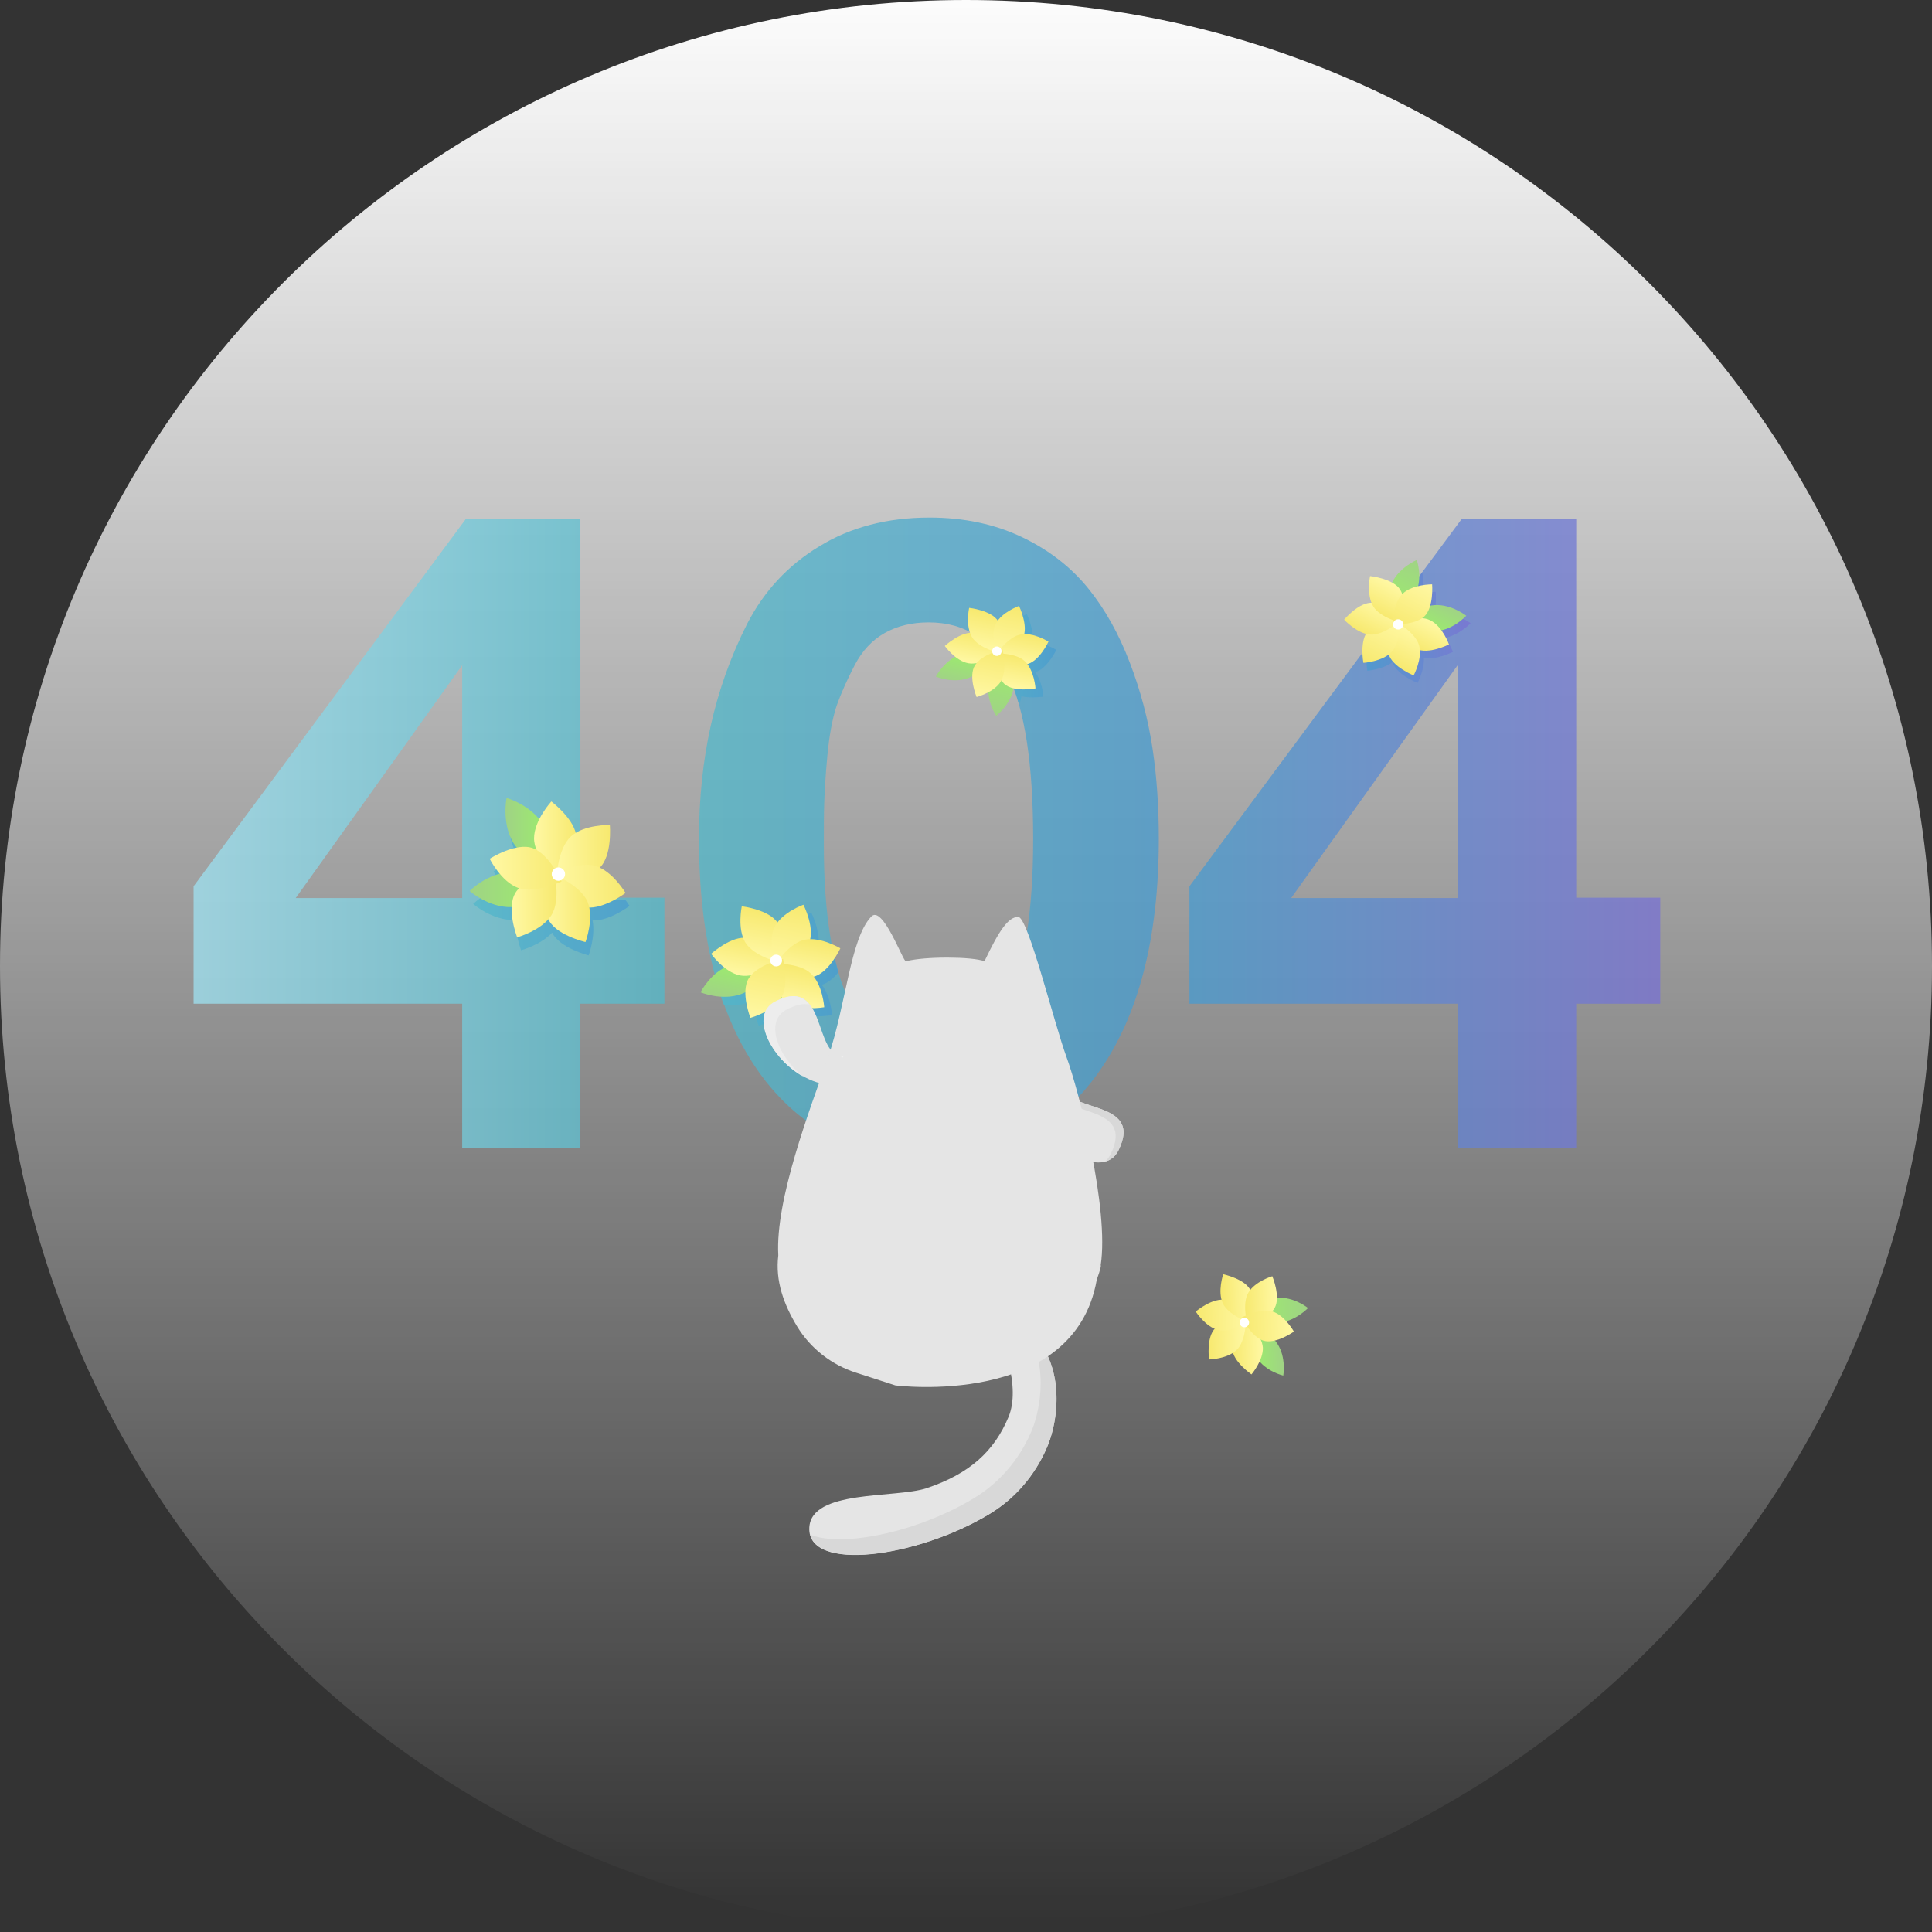 <svg width="492" height="492" viewBox="0 0 492 492" fill="none" xmlns="http://www.w3.org/2000/svg">
<rect x="0" y="0" width="492" height="492" fill="#333333" stroke="none"/>
<path d="M246 492C381.862 492 492 381.862 492 246C492 110.138 381.862 0 246 0C110.138 0 0 110.138 0 246C0 381.862 110.138 492 246 492Z" fill="url(#paint0_linear)"/>
<path opacity="0.77" d="M119.9 96.5V123.4H98.5V160.1H68.4V123.4H0V93.5L69.3 0H98.5V96.4H119.9V96.5ZM68.4 96.5V37.2L26 96.5H68.4Z" transform="translate(49.3 132.2)" fill="url(#paint1_linear)"/>
<path opacity="0.77" d="M58.7 0C67.5 0 75.4 1.7 82.3 5C89.2 8.3 94.8 12.7 99.1 18C103.4 23.3 106.9 29.6 109.7 36.9C112.5 44.2 114.4 51.5 115.5 58.8C116.6 66.1 117.1 73.8 117.1 81.8C117.1 107.2 111.9 127.1 101.6 141.5C91.3 155.9 77.1 163.2 59 163.2C40.5 163.2 26 156 15.6 141.7C5.2 127.3 0 107.4 0 81.8C0 71.6 1 62 3 53C5 44 8.1 35.3 12.3 27C16.6 18.7 22.7 12.1 30.7 7.3C38.5 2.5 47.9 0 58.7 0ZM58.5 26.7C54.2 26.7 50.5 27.6 47.3 29.4C44.1 31.2 41.6 33.9 39.7 37.5C37.8 41.1 36.3 44.5 35.1 47.8C34 51.1 33.2 55.3 32.7 60.6C32.2 65.9 32 69.8 31.9 72.6C31.8 75.3 31.8 79 31.8 83.5C31.8 119.2 40.8 137.1 58.7 137.1C76.3 137.1 85.1 118.7 85.1 81.9C85.1 62.9 83 49 78.7 40.1C74.5 31.1 67.8 26.7 58.5 26.7Z" transform="translate(178 131.8)" fill="url(#paint2_linear)"/>
<path opacity="0.77" d="M22.1 26.1C22.1 26 22.1 26 22.1 26.1C25.3 26.8 29.1 26.1 29.1 26.1C29.1 26.1 28.8 21.4 26.5 18.4C28.1 17.9 29.6 16.6 30.7 15.2C30.2 13.4 29.7 11.5 29.3 9.5C28.1 9.1 26.8 8.9 25.5 8.9C26.4 5.2 23.8 0 23.8 0C23.8 0 19.3 1.6 17.1 4.6C14.9 1.2 8 0.5 8 0.5C8 0.5 7 5 8.3 8.4C4.5 8.6 0.3 12.5 0.3 12.5C0.3 12.5 1.7 14.4 3.7 16C2.2 16.8 0.9 17.9 0 19C0.5 20.5 0.9 21.9 1.5 23.4C3.4 23.7 5.6 23.7 7.8 22.9C8.2 22.7 8.7 22.5 9.1 22.3C9.1 25.5 10.4 28.8 10.4 28.8C10.4 28.8 12.2 28.3 14.2 27.2C14.4 31.3 16.7 34.7 16.7 34.7C16.7 34.7 21.3 31.2 22.1 26.1Z" transform="translate(182.8 232.4)" fill="url(#paint3_linear)"/>
<path opacity="0.77" d="M12.999 0C12.999 0 9.399 1.3 7.599 3.7C5.799 1 0.299 0.4 0.299 0.4C0.299 0.4 -0.301 3.1 0.199 5.6C3.499 7.8 6.199 11.1 8.299 15.5C9.299 17.7 10.299 20.2 10.999 23C11.299 22.4 11.499 21.7 11.599 21C11.599 21 11.599 21 11.599 20.9C14.199 21.5 17.199 21 17.199 21C17.199 21 16.999 17.2 15.099 14.8C18.199 13.9 20.499 9.1 20.499 9.1C20.499 9.1 17.299 7.1 14.299 7.2C14.999 4.1 12.999 0 12.999 0Z" transform="translate(248.501 156.4)" fill="url(#paint4_linear)"/>
<path d="M7.5 0.688C12.4 -1.112 17.7 1.188 17.7 1.188C17.7 1.188 15.1 6.388 10.2 8.088C5.3 9.788 0 7.588 0 7.588C0 7.588 2.6 2.388 7.5 0.688Z" transform="translate(178.4 245.112)" fill="url(#paint5_linear)"/>
<path d="M0.128 8.7C0.928 3.5 5.528 0 5.528 0C5.528 0 8.728 4.8 7.928 10C7.128 15.2 2.528 18.7 2.528 18.7C2.528 18.7 -0.672 13.8 0.128 8.7Z" transform="translate(194.972 246.5)" fill="url(#paint6_linear)"/>
<path d="M9.3 0.09C13.4 0.89 17 6.49 17 6.49C17 6.49 11.5 10.39 7.4 9.59C3.3 8.79 0 4.09 0 4.09C0 4.09 5.3 -0.71 9.3 0.09Z" transform="translate(181.1 238.81)" fill="url(#paint7_linear)"/>
<path d="M9.541 4.3C11.641 7.8 9.941 14.3 9.941 14.3C9.941 14.3 3.441 12.8 1.241 9.2C-0.859 5.7 0.341 0 0.341 0C0.341 0 7.341 0.8 9.541 4.3Z" transform="translate(188.559 230.8)" fill="url(#paint8_linear)"/>
<path d="M9.373 10C7.473 13.7 1.073 15.6 1.073 15.6C1.073 15.6 -1.127 9.2 0.773 5.6C2.673 1.9 8.073 0 8.073 0C8.073 0 11.273 6.3 9.373 10Z" transform="translate(196.527 230.4)" fill="url(#paint9_linear)"/>
<path d="M9.6 9.636C5.6 10.436 0 6.636 0 6.636C0 6.636 3.6 0.936 7.7 0.136C11.7 -0.664 16.7 2.336 16.7 2.336C16.7 2.336 13.7 8.836 9.6 9.636Z" transform="translate(197.3 239.164)" fill="url(#paint10_linear)"/>
<path d="M3.1 9.509C0.1 6.709 0 0.009 0 0.009C0 0.009 6.7 -0.291 9.7 2.509C12.7 5.309 13.1 11.109 13.1 11.109C13.1 11.109 6.1 12.309 3.1 9.509Z" transform="translate(196.8 245.391)" fill="url(#paint11_linear)"/>
<path d="M0.884 4.9C3.084 1.4 9.584 0 9.584 0C9.584 0 11.284 6.5 9.084 10C6.884 13.5 1.284 15 1.284 15C1.284 15 -1.316 8.4 0.884 4.9Z" transform="translate(189.816 244.2)" fill="url(#paint12_linear)"/>
<path d="M1.5 3C2.328 3 3 2.328 3 1.5C3 0.672 2.328 0 1.5 0C0.672 0 0 0.672 0 1.5C0 2.328 0.672 3 1.5 3Z" transform="translate(195.89 245.792) rotate(-78.936)" fill="white"/>
<path d="M6.1 0.533C10 -0.867 14.3 0.933 14.3 0.933C14.3 0.933 12.2 5.133 8.2 6.533C4.3 7.933 0 6.133 0 6.133C0 6.133 2.2 2.033 6.1 0.533Z" transform="translate(238.3 166.167)" fill="url(#paint13_linear)"/>
<path d="M0.12 7C0.82 2.9 4.52 0 4.52 0C4.52 0 7.12 3.9 6.42 8C5.72 12.1 2.02 15 2.02 15C2.02 15 -0.58 11.1 0.12 7Z" transform="translate(251.68 167.3)" fill="url(#paint14_linear)"/>
<path d="M7.5 0.063C10.8 0.663 13.7 5.263 13.7 5.263C13.7 5.263 9.3 8.363 6 7.763C2.7 7.163 0 3.363 0 3.363C0 3.363 4.2 -0.537 7.5 0.063Z" transform="translate(240.6 161.137)" fill="url(#paint15_linear)"/>
<path d="M7.692 3.4C9.392 6.2 7.992 11.5 7.992 11.5C7.992 11.5 2.692 10.3 0.992 7.4C-0.708 4.5 0.292 0 0.292 0C0.292 0 5.992 0.6 7.692 3.4Z" transform="translate(246.508 154.8)" fill="url(#paint16_linear)"/>
<path d="M7.518 8.1C6.018 11 0.818 12.6 0.818 12.6C0.818 12.6 -0.882 7.5 0.618 4.5C2.118 1.6 6.518 0 6.518 0C6.518 0 9.018 5.2 7.518 8.1Z" transform="translate(252.982 154.3)" fill="url(#paint17_linear)"/>
<path d="M7.7 7.724C4.4 8.424 0 5.324 0 5.324C0 5.324 2.9 0.824 6.2 0.124C9.5 -0.576 13.4 1.924 13.4 1.924C13.4 1.924 11 7.124 7.7 7.724Z" transform="translate(253.6 161.476)" fill="url(#paint18_linear)"/>
<path d="M2.5 7.713C0.1 5.413 0 0.013 0 0.013C0 0.013 5.4 -0.287 7.8 2.013C10.2 4.313 10.5 8.913 10.5 8.913C10.5 8.913 4.9 10.013 2.5 7.713Z" transform="translate(253.2 166.387)" fill="url(#paint19_linear)"/>
<path d="M0.708 4C2.408 1.2 7.708 0 7.708 0C7.708 0 9.008 5.2 7.308 8.1C5.608 10.9 1.108 12.1 1.108 12.1C1.108 12.1 -1.092 6.8 0.708 4Z" transform="translate(247.592 165.4)" fill="url(#paint20_linear)"/>
<path d="M1.2 2.4C1.863 2.4 2.4 1.863 2.4 1.2C2.4 0.537 1.863 0 1.2 0C0.537 0 0 0.537 0 1.2C0 1.863 0.537 2.4 1.2 2.4Z" transform="translate(252.451 166.778) rotate(-78.936)" fill="white"/>
<path d="M1.635 8.1C-0.665 4.6 0.135 0 0.135 0C0.135 0 4.635 1.1 6.935 4.6C9.235 8.1 8.435 12.7 8.435 12.7C8.435 12.7 3.935 11.7 1.635 8.1Z" transform="translate(318.365 337.6)" fill="url(#paint21_linear)"/>
<path d="M7.8 6.322C3.6 6.622 0 3.722 0 3.722C0 3.722 3.2 0.322 7.4 0.022C11.6 -0.278 15.2 2.622 15.2 2.622C15.2 2.622 12 6.022 7.8 6.322Z" transform="translate(317.9 330.478)" fill="url(#paint22_linear)"/>
<path d="M0.002 7.2C-0.098 3.9 3.602 0 3.602 0C3.602 0 7.602 3.6 7.802 6.9C7.902 10.2 4.902 13.7 4.902 13.7C4.902 13.7 0.202 10.5 0.002 7.2Z" transform="translate(313.798 336.3)" fill="url(#paint23_linear)"/>
<path d="M1.728 2.104C4.128 -0.196 9.528 0.004 9.528 0.004C9.528 0.004 9.528 5.404 7.128 7.704C4.728 10.004 0.128 10.104 0.128 10.104C0.128 10.104 -0.672 4.404 1.728 2.104Z" transform="translate(307.772 336.096)" fill="url(#paint24_linear)"/>
<path d="M7.6 0.113C10.8 0.913 13.5 5.613 13.5 5.613C13.5 5.613 8.9 8.513 5.7 7.713C2.5 6.913 0 3.013 0 3.013C0 3.013 4.4 -0.687 7.6 0.113Z" transform="translate(304.5 330.987)" fill="url(#paint25_linear)"/>
<path d="M7.697 4.2C9.097 7.2 7.097 12.2 7.097 12.2C7.097 12.2 1.997 10.4 0.597 7.4C-0.803 4.4 0.697 0 0.697 0C0.697 0 6.397 1.2 7.697 4.2Z" transform="translate(310.803 324.5)" fill="url(#paint26_linear)"/>
<path d="M7.511 8.1C5.811 11 0.611 12.3 0.611 12.3C0.611 12.3 -0.889 7.1 0.811 4.2C2.511 1.3 6.911 0 6.911 0C6.911 0 9.111 5.2 7.511 8.1Z" transform="translate(317.089 325)" fill="url(#paint27_linear)"/>
<path d="M5.5 7.636C2.4 6.636 0 1.736 0 1.736C0 1.736 4.8 -0.764 7.9 0.236C11 1.236 13.3 5.336 13.3 5.336C13.3 5.336 8.7 8.636 5.5 7.636Z" transform="translate(316.2 333.764)" fill="url(#paint28_linear)"/>
<path d="M1.2 2.4C1.863 2.4 2.4 1.863 2.4 1.2C2.4 0.537 1.863 0 1.2 0C0.537 0 0 0.537 0 1.2C0 1.863 0.537 2.4 1.2 2.4Z" transform="translate(315.646 335.642) rotate(-2.259)" fill="white"/>
<path opacity="0.77" d="M119.9 96.5V123.4H98.5V160.1H68.4V123.4H0V93.5L69.3 0H98.5V96.4H119.9V96.5ZM68.3 96.5V37.2L25.9 96.5H68.3Z" transform="translate(302.9 132.2)" fill="url(#paint29_linear)"/>
<path d="M14.513 22.218C3.513 19.418 -4.587 5.218 2.913 1.418C16.313 -5.582 12.413 15.618 20.413 15.318" transform="translate(194.487 253.682)" fill="#E5E5E5"/>
<path d="M6.7 0C6.6 8 27.7 3.7 21 17.2C17.3 24.8 3 17 0 6" transform="translate(263.8 275.8)" fill="#E5E5E5"/>
<path d="M1.9 0L0 1.7C1.2 8.7 20.7 5.1 14.2 18.2C13.8 18.9 13.4 19.5 12.8 20C14.2 19.6 15.4 18.7 16.2 17.2C22.9 3.7 1.8 8 1.9 0Z" transform="translate(268.6 275.8)" fill="#D8D8D8"/>
<path d="M48.709 0C48.309 1.4 47.91 2.9 47.51 4.3C49.01 7.7 54.01 19.7 50.709 27.5C47.109 36.1 40.91 41.9 29.809 45.6C21.709 48.2 0.509 45.9 0.009 55.6C-0.591 67.1 27.41 63.3 45.809 52.2C53.609 47.5 58.309 40.7 60.809 34.5C63.309 28.4 67.21 9.2 48.709 0Z" transform="translate(206.091 333.4)" fill="#E5E5E5"/>
<path d="M53.7 0C61.3 9.7 58.5 22.4 56.6 27.2C54.1 33.4 49.4 40.2 41.6 44.9C27.7 53.3 8.4 57.5 0 54.1C2.4 63.3 28.3 59.3 45.6 48.9C53.4 44.2 58.1 37.4 60.6 31.2C62.8 25.7 66.2 9.9 53.7 0Z" transform="translate(206.3 336.7)" fill="#D8D8D8"/>
<path d="M4.965 104.805C8.365 110.405 13.765 114.605 20.065 116.605L29.965 119.805C29.965 119.805 75.465 125.705 81.264 92.905C81.264 92.905 82.564 89.305 82.264 89.205C84.465 75.005 76.764 44.905 73.565 36.205C70.365 27.505 63.764 0.505 61.264 0.505C58.764 0.505 56.465 3.805 52.664 11.805C49.664 10.605 37.565 10.505 32.664 11.805C31.965 12.005 26.665 -2.895 23.765 0.505C18.465 6.205 17.465 22.705 12.864 36.205C8.165 49.705 -0.635 72.405 0.165 86.705C-0.635 93.205 1.565 99.205 4.965 104.805Z" transform="translate(198.035 232.995)" fill="#E5E5E5"/>
<path opacity="0.77" d="M27.3 8.7C27.2 8.7 27.2 8.8 27.1 8.8C26 4.7 20.9 0.9 20.9 0.9C20.9 0.9 19.1 2.8 17.8 5.4C14.6 1.4 9.5 0 9.5 0C9.5 0 8.1 6.3 11.2 11.4C11.5 11.8 11.8 12.3 12.1 12.7C8.6 13.4 5.2 15.6 5.2 15.6C5.2 15.6 6.1 17.5 7.8 19.5C3.3 20.6 0 23.9 0 23.9C0 23.9 4.9 28.2 10.7 28H10.8C10.7 31.7 12.2 35.7 12.2 35.7C12.2 35.7 17.3 34.3 20.1 31.2C22.1 35.2 29.4 37 29.4 37C29.4 37 31.2 32.1 30.4 28.1C34.7 28.3 39.8 24.4 39.8 24.4C39.8 24.4 39.4 23.7 38.7 22.8H27.3V8.7Z" transform="translate(120.5 206.3)" fill="url(#paint30_linear)"/>
<path d="M9.58 6.8C12.58 11.8 11.28 18.2 11.28 18.2C11.28 18.2 5.08 16.4 1.98 11.4C-1.02 6.4 0.28 0 0.28 0C0.28 0 6.58 1.8 9.58 6.8Z" transform="translate(128.72 203.2)" fill="url(#paint31_linear)"/>
<path d="M10.4 0.007C16.2 -0.193 21.1 4.107 21.1 4.107C21.1 4.107 16.5 8.707 10.7 8.907C4.9 9.107 0 4.807 0 4.807C0 4.807 4.5 0.207 10.4 0.007Z" transform="translate(119.6 222.093)" fill="url(#paint32_linear)"/>
<path d="M10.8 9.4C10.8 14 5.4 19.2 5.4 19.2C5.4 19.2 0 14 0 9.4C0 4.8 4.4 0 4.4 0C4.4 0 10.8 4.8 10.8 9.4Z" transform="translate(136 204.1)" fill="url(#paint33_linear)"/>
<path d="M10.9 11.003C7.5 14.103 0 13.503 0 13.503C0 13.503 0.3 6.003 3.7 2.903C7.1 -0.197 13.6 0.003 13.6 0.003C13.6 0.003 14.3 7.903 10.9 11.003Z" transform="translate(141.7 210.097)" fill="url(#paint34_linear)"/>
<path d="M7.9 10.677C3.5 9.377 0 2.677 0 2.677C0 2.677 6.5 -1.023 11 0.277C15.4 1.577 18.7 7.177 18.7 7.177C18.7 7.177 12.3 11.977 7.9 10.677Z" transform="translate(140.6 220.223)" fill="url(#paint35_linear)"/>
<path d="M0.562 11.2C-1.238 6.9 1.862 0 1.862 0C1.862 0 8.862 2.8 10.662 7C12.462 11.2 10.162 17.3 10.162 17.3C10.162 17.3 2.262 15.5 0.562 11.2Z" transform="translate(138.938 222.6)" fill="url(#paint36_linear)"/>
<path d="M1.016 5.4C3.516 1.5 10.816 0 10.816 0C10.816 0 12.616 7.3 10.116 11.2C7.616 15.1 1.416 16.8 1.416 16.8C1.416 16.8 -1.484 9.4 1.016 5.4Z" transform="translate(130.284 221.9)" fill="url(#paint37_linear)"/>
<path d="M11 0.357C15.3 1.957 18.3 8.857 18.3 8.857C18.3 8.857 11.5 12.057 7.2 10.457C2.9 8.857 0 3.057 0 3.057C0 3.057 6.7 -1.243 11 0.357Z" transform="translate(124.7 215.643)" fill="url(#paint38_linear)"/>
<path d="M1.7 3.4C2.639 3.4 3.4 2.639 3.4 1.7C3.4 0.761 2.639 0 1.7 0C0.761 0 0 0.761 0 1.7C0 2.639 0.761 3.4 1.7 3.4Z" transform="translate(140.5 220.9)" fill="white"/>
<path opacity="0.77" d="M18.32 10.4C17.919 10.4 17.52 10.5 17.22 10.6C17.919 8 17.619 5 17.619 5C17.619 5 16.02 5 14.22 5.4C14.72 3.3 14.419 1.2 14.22 0L0.62 18.3C-0.48 21.1 0.22 25.1 0.22 25.1C0.22 25.1 4.22 24.8 6.62 22.9C7.62 26.1 13.02 28.2 13.02 28.2C13.02 28.2 14.819 24.8 14.62 21.8C17.72 22.5 22.02 20.3 22.02 20.3C22.02 20.3 21.32 18.5 20.119 16.7C23.82 15.9 26.52 13 26.52 13C26.52 13 22.619 10.1 18.32 10.4Z" transform="translate(347.98 145.7)" fill="url(#paint39_linear)"/>
<path d="M8.1 6.621C3.8 6.921 0 3.921 0 3.921C0 3.921 3.3 0.321 7.6 0.021C11.9 -0.279 15.7 2.721 15.7 2.721C15.7 2.721 12.4 6.321 8.1 6.621Z" transform="translate(357.7 154.079)" fill="url(#paint40_linear)"/>
<path d="M6.886 8.5C5.086 12.4 0.586 14.3 0.586 14.3C0.586 14.3 -0.914 9.7 0.886 5.8C2.686 1.9 7.186 0 7.186 0C7.186 0 8.786 4.5 6.886 8.5Z" transform="translate(353.614 142.6)" fill="url(#paint41_linear)"/>
<path d="M4.7 7.841C1.6 6.241 0 0.941 0 0.941C0 0.941 5.3 -0.959 8.4 0.641C11.5 2.241 13.1 6.741 13.1 6.741C13.1 6.741 7.8 9.441 4.7 7.841Z" transform="translate(355.9 157.359)" fill="url(#paint42_linear)"/>
<path d="M0.173 8.1C-0.727 4.8 2.173 0 2.173 0C2.173 0 7.073 2.7 7.973 6C8.873 9.3 6.573 13.6 6.573 13.6C6.573 13.6 1.073 11.4 0.173 8.1Z" transform="translate(353.427 158.4)" fill="url(#paint43_linear)"/>
<path d="M1.552 2.6C3.852 0.1 9.552 0 9.552 0C9.552 0 9.852 5.6 7.452 8.1C5.152 10.6 0.252 10.9 0.252 10.9C0.252 10.9 -0.848 5.1 1.552 2.6Z" transform="translate(346.948 157.9)" fill="url(#paint44_linear)"/>
<path d="M7.3 0.014C10.7 0.314 14.3 4.614 14.3 4.614C14.3 4.614 10.1 8.314 6.7 8.114C3.3 7.914 0 4.314 0 4.314C0 4.314 3.8 -0.286 7.3 0.014Z" transform="translate(342.3 153.486)" fill="url(#paint45_linear)"/>
<path d="M7.977 3.5C9.777 6.5 8.277 11.9 8.277 11.9C8.277 11.9 2.777 10.6 1.077 7.7C-0.723 4.7 0.277 0 0.277 0C0.277 0 6.177 0.6 7.977 3.5Z" transform="translate(348.623 146.7)" fill="url(#paint46_linear)"/>
<path d="M8.1 8.2C5.6 10.5 0 10.2 0 10.2C0 10.2 0.1 4.6 2.7 2.3C5.2 3.09944e-06 10.1 0 10.1 0C10.1 0 10.6 5.8 8.1 8.2Z" transform="translate(354.6 148.8)" fill="url(#paint47_linear)"/>
<path d="M1.3 2.6C2.018 2.6 2.6 2.018 2.6 1.3C2.6 0.582 2.018 0 1.3 0C0.582 0 0 0.582 0 1.3C0 2.018 0.582 2.6 1.3 2.6Z" transform="translate(354.308 159.583) rotate(-63.263)" fill="white"/>
<path d="M0.3 0.4L0.6 0C0.4 0 0.2 0 0 0C0.1 0.2 0.2 0.3 0.3 0.4Z" transform="translate(214.2 269)" fill="#EDEDED"/>
<path d="M5.875 3.426C8.375 2.126 10.175 1.826 11.675 2.126C9.975 -0.074 7.375 -0.974 2.875 1.426C-3.525 4.726 1.575 15.726 10.175 20.526C3.475 15.226 0.275 6.326 5.875 3.426Z" transform="translate(194.425 253.674)" fill="#EDEDED"/>
<defs>
<linearGradient id="paint0_linear" x2="1" gradientUnits="userSpaceOnUse" gradientTransform="translate(496.75 -9.5) scale(501.5) rotate(90)">
<stop stop-color="white"/>
<stop offset="1" stop-color="white" stop-opacity="0"/>
</linearGradient>
<linearGradient id="paint1_linear" x2="1" gradientUnits="userSpaceOnUse" gradientTransform="translate(-0.003 20.141) scale(119.928)">
<stop stop-color="#9EE0EF"/>
<stop offset="1" stop-color="#53B8C9"/>
</linearGradient>
<linearGradient id="paint2_linear" x2="1" gradientUnits="userSpaceOnUse" gradientTransform="translate(-0.11 23.049) scale(117.192)">
<stop offset="4.15704e-07" stop-color="#53B8C9"/>
<stop offset="1" stop-color="#499BCE"/>
</linearGradient>
<linearGradient id="paint3_linear" x2="1" gradientUnits="userSpaceOnUse" gradientTransform="translate(-0.003 2.009) scale(30.689)">
<stop offset="4.15704e-07" stop-color="#53B8C9"/>
<stop offset="1" stop-color="#499BCE"/>
</linearGradient>
<linearGradient id="paint4_linear" x2="1" gradientUnits="userSpaceOnUse" gradientTransform="translate(0.019 1.188) scale(20.48)">
<stop offset="4.15704e-07" stop-color="#53B8C9"/>
<stop offset="1" stop-color="#499BCE"/>
</linearGradient>
<linearGradient id="paint5_linear" x2="1" gradientUnits="userSpaceOnUse" gradientTransform="translate(2.815 8.442) scale(10.29) rotate(-78.936)">
<stop offset="4.15704e-07" stop-color="#A0D385"/>
<stop offset="1" stop-color="#9BEF6A"/>
</linearGradient>
<linearGradient id="paint6_linear" x2="1" gradientUnits="userSpaceOnUse" gradientTransform="translate(-7.051 16.782) scale(18.896) rotate(-78.936)">
<stop offset="4.15704e-07" stop-color="#A0D385"/>
<stop offset="1" stop-color="#9BEF6A"/>
</linearGradient>
<linearGradient id="paint7_linear" x2="1" gradientUnits="userSpaceOnUse" gradientTransform="translate(2.953 8.713) scale(9.673) rotate(-78.936)">
<stop offset="4.15704e-07" stop-color="#FFF8A4"/>
<stop offset="1" stop-color="#F7E96F"/>
</linearGradient>
<linearGradient id="paint8_linear" x2="1" gradientUnits="userSpaceOnUse" gradientTransform="translate(-2.081 12.052) scale(12.239) rotate(-78.936)">
<stop offset="4.15704e-07" stop-color="#FFF8A4"/>
<stop offset="1" stop-color="#F7E96F"/>
</linearGradient>
<linearGradient id="paint9_linear" x2="1" gradientUnits="userSpaceOnUse" gradientTransform="translate(-4.75 14.476) scale(16.708) rotate(-78.936)">
<stop offset="4.15704e-07" stop-color="#FFF8A4"/>
<stop offset="1" stop-color="#F7E96F"/>
</linearGradient>
<linearGradient id="paint10_linear" x2="1" gradientUnits="userSpaceOnUse" gradientTransform="translate(2.445 8.784) scale(10.03) rotate(-78.936)">
<stop offset="4.15704e-07" stop-color="#FFF8A4"/>
<stop offset="1" stop-color="#F7E96F"/>
</linearGradient>
<linearGradient id="paint11_linear" x2="1" gradientUnits="userSpaceOnUse" gradientTransform="translate(0.47 9.909) scale(10.231) rotate(-78.936)">
<stop offset="4.15704e-07" stop-color="#FFF8A4"/>
<stop offset="1" stop-color="#F7E96F"/>
</linearGradient>
<linearGradient id="paint12_linear" x2="1" gradientUnits="userSpaceOnUse" gradientTransform="translate(-4.541 13.843) scale(16.354) rotate(-78.936)">
<stop offset="4.15704e-07" stop-color="#FFF8A4"/>
<stop offset="1" stop-color="#F7E96F"/>
</linearGradient>
<linearGradient id="paint13_linear" x2="1" gradientUnits="userSpaceOnUse" gradientTransform="translate(2.358 6.837) scale(8.268) rotate(-78.936)">
<stop offset="4.15704e-07" stop-color="#A0D385"/>
<stop offset="1" stop-color="#9BEF6A"/>
</linearGradient>
<linearGradient id="paint14_linear" x2="1" gradientUnits="userSpaceOnUse" gradientTransform="translate(-5.634 13.52) scale(15.184) rotate(-78.936)">
<stop offset="4.15704e-07" stop-color="#A0D385"/>
<stop offset="1" stop-color="#9BEF6A"/>
</linearGradient>
<linearGradient id="paint15_linear" x2="1" gradientUnits="userSpaceOnUse" gradientTransform="translate(2.339 7.02) scale(7.772) rotate(-78.936)">
<stop offset="4.15704e-07" stop-color="#FFF8A4"/>
<stop offset="1" stop-color="#F7E96F"/>
</linearGradient>
<linearGradient id="paint16_linear" x2="1" gradientUnits="userSpaceOnUse" gradientTransform="translate(-1.621 9.604) scale(9.835) rotate(-78.936)">
<stop offset="4.15704e-07" stop-color="#FFF8A4"/>
<stop offset="1" stop-color="#F7E96F"/>
</linearGradient>
<linearGradient id="paint17_linear" x2="1" gradientUnits="userSpaceOnUse" gradientTransform="translate(-3.836 11.73) scale(13.426) rotate(-78.936)">
<stop offset="4.15704e-07" stop-color="#FFF8A4"/>
<stop offset="1" stop-color="#F7E96F"/>
</linearGradient>
<linearGradient id="paint18_linear" x2="1" gradientUnits="userSpaceOnUse" gradientTransform="translate(1.948 7.023) scale(8.06) rotate(-78.936)">
<stop offset="4.15704e-07" stop-color="#FFF8A4"/>
<stop offset="1" stop-color="#F7E96F"/>
</linearGradient>
<linearGradient id="paint19_linear" x2="1" gradientUnits="userSpaceOnUse" gradientTransform="translate(0.359 8.019) scale(8.221) rotate(-78.936)">
<stop offset="4.15704e-07" stop-color="#FFF8A4"/>
<stop offset="1" stop-color="#F7E96F"/>
</linearGradient>
<linearGradient id="paint20_linear" x2="1" gradientUnits="userSpaceOnUse" gradientTransform="translate(-3.671 11.211) scale(13.141) rotate(-78.936)">
<stop offset="4.15704e-07" stop-color="#FFF8A4"/>
<stop offset="1" stop-color="#F7E96F"/>
</linearGradient>
<linearGradient id="paint21_linear" x2="1" gradientUnits="userSpaceOnUse" gradientTransform="translate(8.622 10.374) scale(8.268) rotate(177.741)">
<stop offset="4.15704e-07" stop-color="#A0D385"/>
<stop offset="1" stop-color="#9BEF6A"/>
</linearGradient>
<linearGradient id="paint22_linear" x2="1" gradientUnits="userSpaceOnUse" gradientTransform="translate(15.452 10.452) scale(15.184) rotate(177.741)">
<stop offset="4.15704e-07" stop-color="#A0D385"/>
<stop offset="1" stop-color="#9BEF6A"/>
</linearGradient>
<linearGradient id="paint23_linear" x2="1" gradientUnits="userSpaceOnUse" gradientTransform="translate(7.948 10.572) scale(7.772) rotate(177.741)">
<stop offset="4.15704e-07" stop-color="#FFF8A4"/>
<stop offset="1" stop-color="#F7E96F"/>
</linearGradient>
<linearGradient id="paint24_linear" x2="1" gradientUnits="userSpaceOnUse" gradientTransform="translate(9.873 9.745) scale(9.835) rotate(177.741)">
<stop offset="4.15704e-07" stop-color="#FFF8A4"/>
<stop offset="1" stop-color="#F7E96F"/>
</linearGradient>
<linearGradient id="paint25_linear" x2="1" gradientUnits="userSpaceOnUse" gradientTransform="translate(13.746 10.335) scale(13.426) rotate(177.741)">
<stop offset="4.15704e-07" stop-color="#FFF8A4"/>
<stop offset="1" stop-color="#F7E96F"/>
</linearGradient>
<linearGradient id="paint26_linear" x2="1" gradientUnits="userSpaceOnUse" gradientTransform="translate(8.371 10.024) scale(8.06) rotate(177.741)">
<stop offset="4.15704e-07" stop-color="#FFF8A4"/>
<stop offset="1" stop-color="#F7E96F"/>
</linearGradient>
<linearGradient id="paint27_linear" x2="1" gradientUnits="userSpaceOnUse" gradientTransform="translate(8.291 10.097) scale(8.221) rotate(177.741)">
<stop offset="4.15704e-07" stop-color="#FFF8A4"/>
<stop offset="1" stop-color="#F7E96F"/>
</linearGradient>
<linearGradient id="paint28_linear" x2="1" gradientUnits="userSpaceOnUse" gradientTransform="translate(13.546 10.204) scale(13.141) rotate(177.741)">
<stop offset="4.15704e-07" stop-color="#FFF8A4"/>
<stop offset="1" stop-color="#F7E96F"/>
</linearGradient>
<linearGradient id="paint29_linear" x2="1" gradientUnits="userSpaceOnUse" gradientTransform="translate(-0.067 20.142) scale(119.928)">
<stop offset="8.31408e-07" stop-color="#499BCE"/>
<stop offset="1" stop-color="#7972D3"/>
</linearGradient>
<linearGradient id="paint30_linear" x2="1" gradientUnits="userSpaceOnUse" gradientTransform="translate(0.01 -1.568) scale(39.766)">
<stop offset="4.15704e-07" stop-color="#53B8C9"/>
<stop offset="1" stop-color="#499BCE"/>
</linearGradient>
<linearGradient id="paint31_linear" x2="1" gradientUnits="userSpaceOnUse" gradientTransform="translate(0.04 3.338) scale(11.523)">
<stop offset="4.15704e-07" stop-color="#A0D385"/>
<stop offset="1" stop-color="#9BEF6A"/>
</linearGradient>
<linearGradient id="paint32_linear" x2="1" gradientUnits="userSpaceOnUse" gradientTransform="translate(-0.09 -6.097) scale(21.16)">
<stop offset="4.15704e-07" stop-color="#A0D385"/>
<stop offset="1" stop-color="#9BEF6A"/>
</linearGradient>
<linearGradient id="paint33_linear" x2="1" gradientUnits="userSpaceOnUse" gradientTransform="translate(-0.002 4.26) scale(10.831)">
<stop offset="4.15704e-07" stop-color="#FFF8A4"/>
<stop offset="1" stop-color="#F7E96F"/>
</linearGradient>
<linearGradient id="paint34_linear" x2="1" gradientUnits="userSpaceOnUse" gradientTransform="translate(-0.048 -0.077) scale(13.706)">
<stop offset="4.15704e-07" stop-color="#FFF8A4"/>
<stop offset="1" stop-color="#F7E96F"/>
</linearGradient>
<linearGradient id="paint35_linear" x2="1" gradientUnits="userSpaceOnUse" gradientTransform="translate(-0.033 -3.943) scale(18.709)">
<stop offset="4.15704e-07" stop-color="#FFF8A4"/>
<stop offset="1" stop-color="#F7E96F"/>
</linearGradient>
<linearGradient id="paint36_linear" x2="1" gradientUnits="userSpaceOnUse" gradientTransform="translate(-0.036 3.096) scale(11.232)">
<stop offset="4.15704e-07" stop-color="#FFF8A4"/>
<stop offset="1" stop-color="#F7E96F"/>
</linearGradient>
<linearGradient id="paint37_linear" x2="1" gradientUnits="userSpaceOnUse" gradientTransform="translate(0.008 2.657) scale(11.457)">
<stop offset="4.15704e-07" stop-color="#FFF8A4"/>
<stop offset="1" stop-color="#F7E96F"/>
</linearGradient>
<linearGradient id="paint38_linear" x2="1" gradientUnits="userSpaceOnUse" gradientTransform="translate(-0.001 -3.679) scale(18.313)">
<stop offset="4.15704e-07" stop-color="#FFF8A4"/>
<stop offset="1" stop-color="#F7E96F"/>
</linearGradient>
<linearGradient id="paint39_linear" x2="1" gradientUnits="userSpaceOnUse" gradientTransform="translate(0.011 0.972) scale(26.417)">
<stop offset="8.31408e-07" stop-color="#499BCE"/>
<stop offset="1" stop-color="#7972D3"/>
</linearGradient>
<linearGradient id="paint40_linear" x2="1" gradientUnits="userSpaceOnUse" gradientTransform="translate(13.613 1.476) scale(8.588) rotate(116.737)">
<stop offset="4.15704e-07" stop-color="#A0D385"/>
<stop offset="1" stop-color="#9BEF6A"/>
</linearGradient>
<linearGradient id="paint41_linear" x2="1" gradientUnits="userSpaceOnUse" gradientTransform="translate(14.504 3.626) scale(15.77) rotate(116.737)">
<stop offset="4.15704e-07" stop-color="#A0D385"/>
<stop offset="1" stop-color="#9BEF6A"/>
</linearGradient>
<linearGradient id="paint42_linear" x2="1" gradientUnits="userSpaceOnUse" gradientTransform="translate(11.773 2.402) scale(8.073) rotate(116.737)">
<stop offset="4.15704e-07" stop-color="#FFF8A4"/>
<stop offset="1" stop-color="#F7E96F"/>
</linearGradient>
<linearGradient id="paint43_linear" x2="1" gradientUnits="userSpaceOnUse" gradientTransform="translate(11.245 4.568) scale(10.215) rotate(116.737)">
<stop offset="4.15704e-07" stop-color="#FFF8A4"/>
<stop offset="1" stop-color="#F7E96F"/>
</linearGradient>
<linearGradient id="paint44_linear" x2="1" gradientUnits="userSpaceOnUse" gradientTransform="translate(13.921 2.246) scale(13.944) rotate(116.737)">
<stop offset="4.15704e-07" stop-color="#FFF8A4"/>
<stop offset="1" stop-color="#F7E96F"/>
</linearGradient>
<linearGradient id="paint45_linear" x2="1" gradientUnits="userSpaceOnUse" gradientTransform="translate(12.86 2.396) scale(8.371) rotate(116.737)">
<stop offset="4.15704e-07" stop-color="#FFF8A4"/>
<stop offset="1" stop-color="#F7E96F"/>
</linearGradient>
<linearGradient id="paint46_linear" x2="1" gradientUnits="userSpaceOnUse" gradientTransform="translate(10.182 3.832) scale(8.538) rotate(116.737)">
<stop offset="4.15704e-07" stop-color="#FFF8A4"/>
<stop offset="1" stop-color="#F7E96F"/>
</linearGradient>
<linearGradient id="paint47_linear" x2="1" gradientUnits="userSpaceOnUse" gradientTransform="translate(14.463 2.232) scale(13.649) rotate(116.737)">
<stop offset="4.15704e-07" stop-color="#FFF8A4"/>
<stop offset="1" stop-color="#F7E96F"/>
</linearGradient>
</defs>
</svg>
